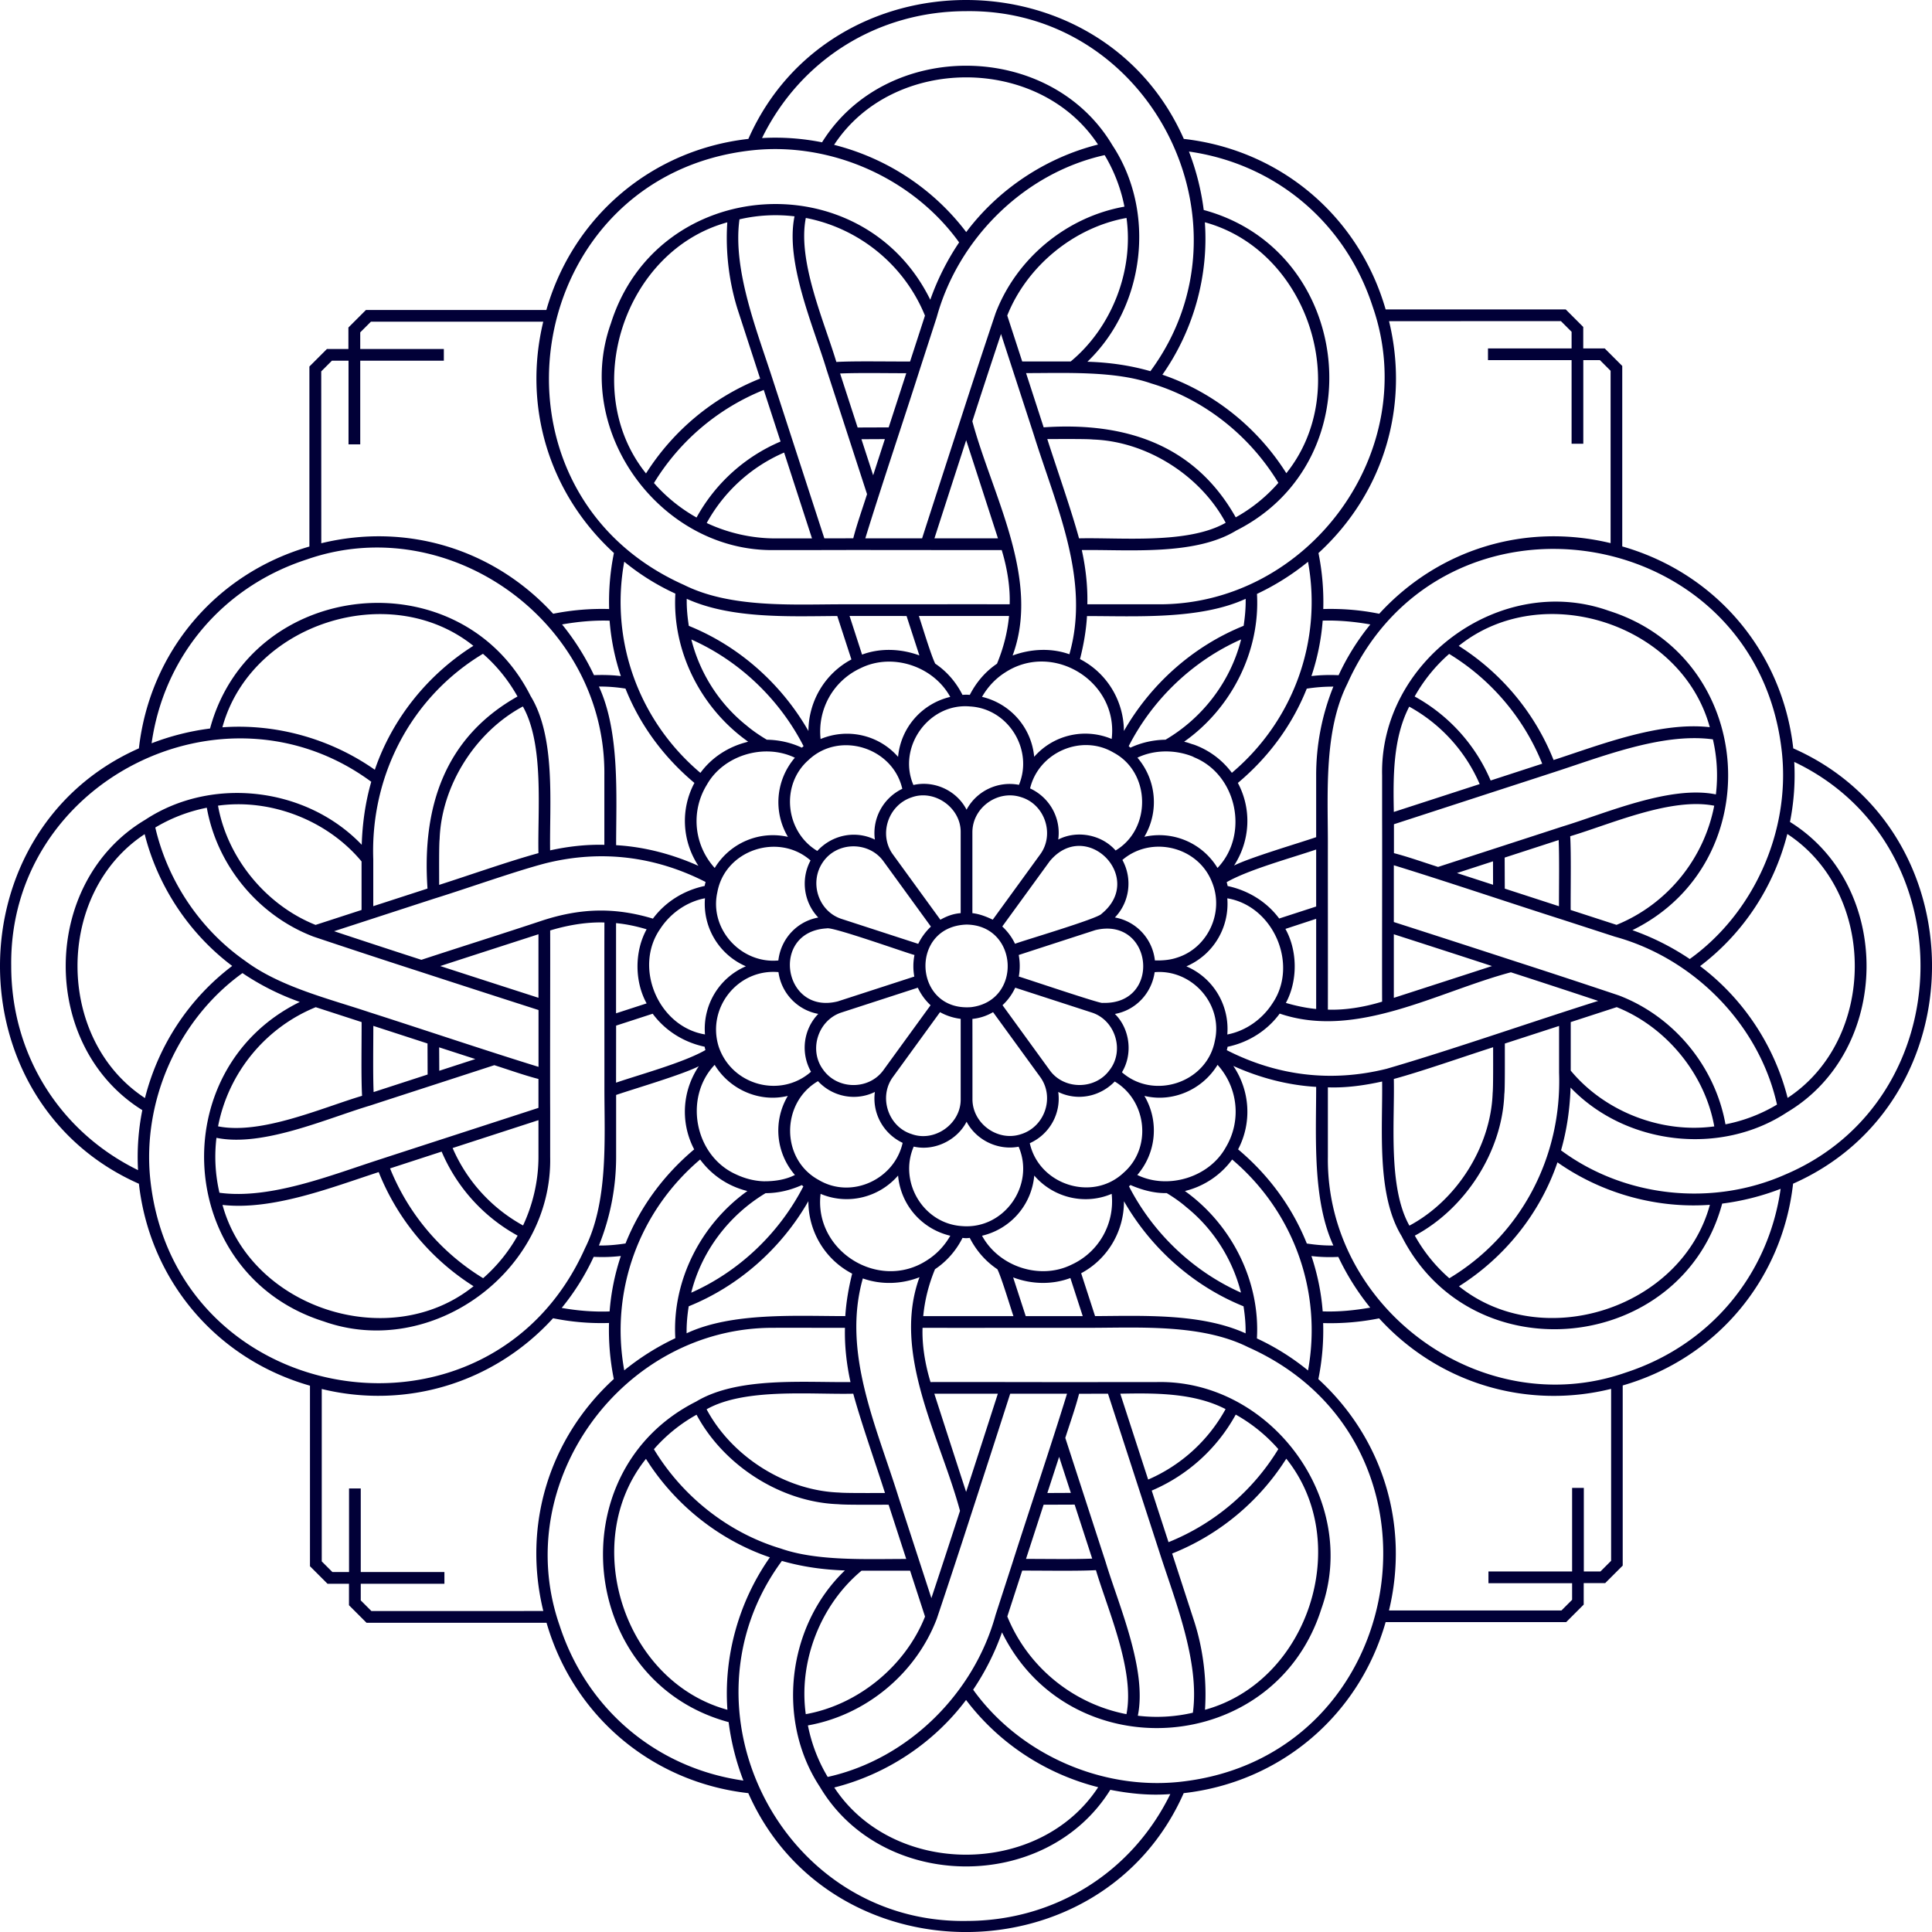 <svg width="500" xmlns="http://www.w3.org/2000/svg" height="500.009" fill="none">
    <g data-testid="japan_purple" style="fill:#010037;">
        <g class="fills" data-testid="svg-path">
            <path d="M464.096 193.676c-2.807-24.921-19.964-45.319-44.259-52.262V94.707l-4.539-4.54h-5.555v-5.554l-4.539-4.54h-46.603c-6.988-24.235-27.356-41.317-52.232-44.124-21.189-47.932-91.504-47.932-112.693 0-24.921 2.807-45.333 19.979-52.277 44.273H94.707l-4.54 4.54v5.555h-5.554l-4.54 4.539v46.588c-24.235 6.988-41.317 27.355-44.124 52.232-47.932 21.189-47.932 91.504 0 112.678 2.807 24.921 19.979 45.348 44.273 52.262v46.722l4.54 4.54h5.555v5.554l4.539 4.54h46.588c7.003 24.219 27.355 41.287 52.217 44.094 21.189 47.932 91.504 47.917 112.678 0 24.921-2.807 45.318-19.964 52.262-44.259h46.722l4.54-4.539v-5.555h5.554l4.54-4.539v-46.618c24.219-6.988 41.287-27.355 44.094-52.217 47.932-21.189 47.932-91.504.045-112.663Zm-17.545 97.298c-2.658-14.888-13.275-27.879-27.565-33.344a2466.148 2466.148 0 0 0-27.49-9.049 7358.182 7358.182 0 0 0-30.775-9.959v-14.693c13.051 4.001 30.73 9.974 43.826 14.14l13.394 4.346c20.337 5.569 37.33 22.651 41.944 43.452a41.158 41.158 0 0 1-13.334 5.107Zm-71.465 39.838a41.112 41.112 0 0 1-8.93-11.034c13.185-7.048 22.652-21.891 23.16-36.659.179-.806.135-8.825.135-13.05l14.036-4.555v12.11c.761 21.652-9.751 41.974-28.401 53.188Zm-16.261-54.203c-14.305 3.554-28.296 1.822-41.332-4.823a9.69 9.69 0 0 0 .209-.881c5.375-1.12 10.228-4.151 13.484-8.586 19.829 6.749 40.794-5.629 59.832-10.691a2842.55 2842.55 0 0 1 22.593 7.406c-17.023 5.361-37.973 12.692-54.786 17.575Zm-12.468 48.678a64.51 64.51 0 0 0 8.257 13.126c-4.106.716-8.242 1.12-12.304.97-.373-4.912-1.374-9.706-2.912-14.32 2.374.284 4.674.329 6.959.224Zm-21.07 21.099c.867-14.902-6.585-29.52-18.635-38.151a21.474 21.474 0 0 0 12.23-8.153c15.962 13.529 23.353 34.224 19.635 54.592a62.504 62.504 0 0 0-13.23-8.288Zm-59.832-5.778-3.256-10.02c4.719 1.792 10.05 1.956 14.813.165l3.196 9.855h-14.753Zm-27.49-10.064c-7.212 19.74 5.331 41.302 10.482 60.459a2842.55 2842.55 0 0 1-7.406 22.593c-1.822-5.615-6.615-20.308-8.497-26.117-5.763-18.5-14.663-37.464-9.243-56.622 4.734 1.687 10.005 1.508 14.664-.313Zm23.473 30.147h14.708c-4.002 13.051-9.975 30.731-14.141 43.826l-4.345 13.409c-5.57 20.337-22.637 37.33-43.452 41.944-2.479-4.136-4.181-8.601-5.122-13.334 14.887-2.643 27.878-13.275 33.343-27.565a2445.629 2445.629 0 0 0 9.049-27.49 6719.481 6719.481 0 0 0 9.96-30.79Zm25.31 0c3.21 9.856 10.154 31.268 13.289 40.929 3.957 12.364 10.498 28.401 8.676 41.631a41.21 41.21 0 0 1-14.245.776c2.449-11.886-4.943-28.565-8.317-39.734-2.614-8.019-7.855-24.175-10.453-32.164 1.15-3.628 2.643-7.809 3.569-11.423l7.481-.015Zm33.059 5.406a41.85 41.85 0 0 1 11.02 8.929 59.161 59.161 0 0 1-28.415 24.086l-4.346-13.35a44.793 44.793 0 0 0 21.741-19.665Zm-10.855 53.173-5.6-17.217c12.155-4.838 22.533-13.469 29.536-24.548 17.411 21.651 5.764 57.638-21.039 64.984.522-7.764-.493-15.932-2.897-23.219Zm-11.811-36.36-7.213-22.219c8.96-.179 19.069-.253 27.251 3.987a41.8 41.8 0 0 1-20.038 18.232Zm-27.057 6.511 8.033-.03 4.539 13.976c-4.688.194-11.915.075-17.127.075l4.555-14.021Zm4.016-12.394 3.032 9.333-6.078.029 3.046-9.362Zm-9.556 29.446c5.614-.015 14.32.149 19.083-.119 3.151 10.527 10.109 26.101 7.899 37.27-13.827-2.673-25.519-12.214-30.835-25.28l3.853-11.871Zm-14.529 33.478c8.466 11.169 20.487 19.098 34.194 22.577-15.215 23.249-53.038 23.294-68.299.075 13.514-3.405 25.758-11.528 34.105-22.652Zm-47.872-39.167c-13.529-4.032-25.444-13.394-32.911-25.728a41.327 41.327 0 0 1 11.035-8.929c7.048 13.185 21.891 22.652 36.658 23.159 1.897.209 9.736.12 13.051.135l4.554 14.036c-10.213 0-23.04.597-32.387-2.673Zm-13.887 41.705c-26.803-7.317-38.45-43.288-21.084-64.939 7.496 11.915 19.008 21.054 32.074 25.489-8.048 11.453-11.991 25.608-10.99 39.45Zm-26.699-87.845c-3.703-20.353 3.689-41.033 19.636-54.562a21.475 21.475 0 0 0 12.229 8.153c-12.05 8.616-19.516 23.204-18.65 38.092a64.775 64.775 0 0 0-13.215 8.317Zm-7.914-29.371c2.315.104 4.629.059 7.033-.224a59.575 59.575 0 0 0-2.911 14.349c-4.122.15-8.273-.179-12.394-.911a62.129 62.129 0 0 0 8.272-13.214Zm-28.609 5.524a59.161 59.161 0 0 1-24.086-28.415l13.349-4.346a44.802 44.802 0 0 0 19.666 21.742 41.846 41.846 0 0 1-8.929 11.019Zm-27.027-27.46c4.838 12.155 13.468 22.533 24.548 29.536-21.652 17.411-57.638 5.764-64.97-21.039 13.036 1.463 28.282-4.555 40.422-8.497Zm37.36 13.812a41.8 41.8 0 0 1-18.232-20.038l22.218-7.213v9.467c0 6.093-1.373 12.2-3.986 17.784Zm-20.696-22.413s-16.231 5.271-16.246 5.286c-12.364 3.957-28.386 10.483-41.631 8.661a41.038 41.038 0 0 1-.776-14.215c11.945 2.463 28.535-5.003 39.749-8.347 8.003-2.613 24.19-7.855 32.163-10.453 3.629 1.15 7.81 2.643 11.423 3.569v7.481l-24.682 8.018Zm-51.143-46.005c-11.676-8.123-20.113-20.681-23.338-34.568 4.136-2.479 8.601-4.181 13.334-5.122 2.643 14.888 13.275 27.879 27.565 33.344 7.943 2.672 19.59 6.51 27.489 9.048a6800.08 6800.08 0 0 0 30.79 9.96v14.708c-13.05-4.016-30.715-9.959-43.795-14.14-10.393-3.48-23.026-6.526-32.045-13.23Zm-26.011 35.448c-23.249-15.215-23.279-53.038-.075-68.299 3.405 13.514 11.528 25.758 22.652 34.105-11.169 8.467-19.098 20.487-22.577 34.194Zm44.154-44.811c-12.872-5.136-22.831-17.351-25.25-30.864 13.603-1.897 28.311 3.778 37.151 14.439v12.558s-11.886 3.867-11.901 3.867Zm57.682 18.86c-7.331-2.36-18.067-5.824-25.414-8.213 7.929-2.583 17.874-5.794 25.414-8.228v16.441Zm-16.335 15.857-9.333 3.032-.03-6.063 9.363 3.031Zm-26.325 8.542c-.195-4.704-.075-11.916-.075-17.128l14.021 4.555.03 8.033-13.976 4.54Zm-14.977-21.966 11.871 3.853c.015 5.599-.15 14.32.119 19.083-10.527 3.151-26.101 10.109-37.27 7.899 2.673-13.827 12.214-25.519 25.28-30.835Zm58.683-22.442c-8.974 3.001-22.369 7.227-31.343 10.183-6.48-2.09-15.32-4.987-22.592-7.406 5.615-1.822 20.308-6.615 26.116-8.496 8.347-2.584 20.86-7.063 28.67-9.094 14.32-3.554 28.326-1.807 41.362 4.853-.105.343-.18.687-.254 1.03-5.316 1.12-10.139 4.077-13.379 8.452-9.557-2.867-18.322-2.852-28.58.478Zm-15.41-69.016c3.613 3.15 6.6 6.868 8.944 11.049-18.784 10.572-24.757 28.491-23.294 49.709l-14.036 4.554v-12.109c-.762-21.637 9.751-41.974 28.386-53.203Zm-11.214 47.961c.478-13.871 9.273-27.773 21.547-34.328 5.569 9.87 3.778 27.056 4.031 37.957-7.406 2.016-17.843 5.704-25.698 8.213 0-3.36-.059-10.408.12-11.842Zm-16.769-17.948c-11.468-8.048-25.578-11.99-39.45-10.99 7.316-26.803 43.273-38.45 64.954-21.084-11.916 7.496-21.054 19.009-25.504 32.074Zm56.712-24.489a64.53 64.53 0 0 0-8.257-13.125c4.106-.717 8.227-1.105 12.304-.97a59.602 59.602 0 0 0 2.911 14.334c-2.374-.283-4.673-.328-6.958-.239Zm21.069-21.099c-.866 14.962 6.645 29.715 18.83 38.316-.165.045-.329.105-.493.149-4.674 1.21-8.974 3.972-11.856 7.929-16.007-13.528-23.429-34.254-19.711-54.651a61.24 61.24 0 0 0 13.23 8.257Zm59.833 5.794c.045.149 3.27 10.064 3.315 10.199-4.734-1.732-10.064-1.986-14.828-.209l-3.24-10.005 14.753.015Zm27.445 10.229c7.317-19.785-5.256-41.437-10.422-60.625 2.09-6.48 4.987-15.32 7.421-22.592 1.821 5.615 6.615 20.308 8.496 26.116 5.794 18.546 14.693 37.555 9.198 56.772-4.748-1.687-10.004-1.404-14.693.329Zm-23.428-30.327h-14.693c4.001-13.051 9.974-30.731 14.14-43.826l4.345-13.409c5.57-20.323 22.637-37.33 43.453-41.944a41.53 41.53 0 0 1 5.121 13.334c-14.887 2.643-27.878 13.275-33.343 27.565a2466.148 2466.148 0 0 0-9.049 27.49 9207.415 9207.415 0 0 0-9.974 30.79Zm-25.295 0c-3.211-9.856-10.154-31.283-13.305-40.929-3.957-12.349-10.482-28.401-8.66-41.631a41.208 41.208 0 0 1 14.245-.776c-2.449 11.886 4.942 28.565 8.317 39.734 2.613 8.018 7.854 24.175 10.453 32.164-1.15 3.628-2.643 7.809-3.569 11.423l-7.481.015Zm-33.075-5.391a41.867 41.867 0 0 1-11.02-8.929 59.096 59.096 0 0 1 28.416-24.086l4.345 13.35a44.793 44.793 0 0 0-21.741 19.665Zm10.856-53.173 5.599 17.217c-12.154 4.838-22.532 13.483-29.535 24.548-17.411-21.651-5.764-57.638 21.039-64.984-.523 7.764.493 15.932 2.897 23.219Zm11.811 36.36 7.212 22.219h-9.467c-6.077 0-12.214-1.374-17.784-3.987a41.806 41.806 0 0 1 20.039-18.232Zm27.057-6.511-8.033.03-4.54-13.976c4.689-.209 11.916-.075 17.127-.075l-4.554 14.021Zm-4.017 12.394-3.031-9.333 6.063-.03-3.032 9.363Zm9.557-29.446c-5.615.03-14.32-.15-19.083.119-3.151-10.527-10.109-26.101-7.899-37.27 13.827 2.673 25.518 12.214 30.834 25.28l-3.852 11.871Zm14.529-33.493c-8.467-11.169-20.487-19.098-34.195-22.577 15.216-23.249 53.039-23.294 68.3-.075-13.514 3.405-25.758 11.528-34.105 22.652Zm47.872 39.167c13.528 4.032 25.444 13.394 32.91 25.728a41.097 41.097 0 0 1-11.035 8.929c-10.572-18.769-28.49-24.742-49.708-23.294l-4.555-14.036c10.214 0 23.04-.597 32.388 2.673Zm13.887-41.705c26.818 7.316 38.45 43.273 21.084 64.939-7.496-11.916-19.009-21.054-32.074-25.489 8.048-11.453 11.99-25.608 10.99-39.45Zm26.698 87.86c3.718 20.382-3.703 41.108-19.71 54.621a21.115 21.115 0 0 0-9.796-7.286c-.044-.015-.104-.03-.149-.045-.702-.194-1.389-.493-2.105-.642-.015 0-.045 0-.06-.015-.075-.015-.164-.06-.239-.075 12.17-8.571 19.71-23.294 18.844-38.241a64.316 64.316 0 0 0 13.215-8.317Zm7.914 29.356c-2.314-.104-4.629-.059-7.033.224a59.576 59.576 0 0 0 2.912-14.349c4.091-.12 8.228.268 12.334.985a62.008 62.008 0 0 0-8.213 13.14Zm-17.142 84.964c-2.628 4.076-6.883 7.107-11.662 8.018.613-7.555-3.613-14.648-10.587-17.634 6.959-2.987 11.185-10.05 10.587-17.605 11.976 1.986 18.531 17.201 11.662 27.221Zm-12.08 37.27c-4.3 7.735-14.932 10.96-22.876 7.108 4.943-5.749 5.689-13.947 1.837-20.472 7.257 1.777 15.007-1.568 18.934-8.033 5.345 5.928 6.212 14.573 2.105 21.397Zm-10.139 15.47c6.944 5.599 11.916 13.454 14.096 22.084-12.304-5.465-22.726-15.32-28.983-27.504l.388-.344c2.942 1.284 6.197 2.165 9.378 2.091 1.821 1.105 3.524 2.284 5.121 3.673Zm-29.744 14.842c-8.153 4.047-18.815.538-23.175-7.481 7.406-1.747 12.842-7.988 13.514-15.574 5.002 5.794 13.11 7.69 20.038 4.734.822 7.764-3.344 15.096-10.377 18.321Zm-37.48-1.09c-12.453 8.049-29.252-2.493-27.475-17.231 6.944 2.941 15.037 1.045 20.054-4.734.672 7.586 6.107 13.827 13.513 15.574-1.523 2.673-3.613 4.838-6.092 6.391Zm-32.328-19.501c.135.119.254.239.389.343-6.272 12.185-16.695 22.055-29.013 27.505 2.657-10.721 9.78-20.083 19.247-25.757 3.24 0 6.436-.762 9.377-2.091Zm-17.082-2.792c-10.661-4.823-13.543-19.83-5.48-28.326 3.927 6.465 11.692 9.81 18.934 8.033-3.868 6.525-3.121 14.723 1.836 20.472-2.493 1.254-5.345 1.657-8.123 1.628-2.508-.09-4.927-.747-7.167-1.807Zm-30.984-38.48 9.467-3.076c3.255 4.42 8.093 7.406 13.439 8.541.06.284.119.582.209.866-5.659 3.255-16.993 6.331-23.13 8.437l.015-14.768Zm11.423-25.056c2.628-4.017 6.854-7.003 11.572-7.899a17.614 17.614 0 0 0 10.587 17.605c-6.973 3.001-11.199 10.079-10.587 17.634-12.05-1.986-18.575-17.336-11.572-27.34Zm12.05-37.256c4.316-7.705 14.887-10.825 22.787-7.018-4.928 5.764-5.66 13.962-1.792 20.487-7.407-1.672-14.992 1.568-18.949 8.048-5.391-5.957-6.242-14.663-2.046-21.517Zm10.303-15.335c-7.063-5.614-12.11-13.543-14.305-22.279 12.349 5.481 22.787 15.38 29.043 27.61-.149.134-.298.254-.448.388-2.822-1.329-5.943-2.016-9.063-2.061-1.852-1.105-3.599-2.284-5.227-3.658Zm29.566-14.887c8.138-4.002 18.754-.508 23.13 7.466-7.377 1.762-12.797 7.959-13.499 15.514-5.002-5.704-13.051-7.525-20.054-4.614-.821-7.779 3.345-15.141 10.423-18.366Zm37.33 1.15c12.468-8.153 29.386 2.389 27.579 17.201-7.003-2.926-15.036-1.09-20.053 4.614-.702-7.555-6.122-13.752-13.499-15.514 1.508-2.613 3.539-4.763 5.973-6.301Zm61.042-8.422c-2.732 10.796-9.93 20.188-19.531 25.817-3.121.045-6.242.732-9.079 2.061-.149-.134-.298-.269-.448-.388 6.257-12.244 16.709-22.144 29.073-27.624 0 .044 0 .089-.015.134Zm-12.08 30.387c11.065 4.539 14.26 19.979 6.003 28.624a17.621 17.621 0 0 0-18.934-8.063c3.867-6.51 3.136-14.723-1.792-20.487 4.301-2.045 9.467-2.09 13.902-.448.284.09.552.239.821.374Zm5.331 73.301c-2.031 10.901-15.798 15.44-24.056 8.198 2.867-4.704 2.091-11.229-1.821-15.096 5.33-.956 9.496-5.286 10.288-10.811 9.571-.822 17.739 8.212 15.589 17.709Zm-23.593 34.165c-8.093 7.66-21.935 3.15-24.309-7.616 5.151-2.314 8.138-7.734 7.361-13.259 4.898 2.404 10.751 1.284 14.619-2.703 8.302 4.942 9.706 17.112 2.329 23.578Zm-78.946 1.896c-9.87-5.361-9.78-19.994-.179-25.564 3.793 4.092 9.796 5.227 14.723 2.793-.746 5.435 2.136 10.781 7.183 13.17-2.106 9.467-13.245 14.648-21.727 9.601Zm-25.877-34.493c-3.15-10.064 5.002-20.233 15.47-19.292.731 5.465 4.927 9.84 10.303 10.811-3.853 3.986-4.644 10.064-1.882 14.976-7.914 6.944-20.516 3.509-23.891-6.495Zm-.343-39.988c2.001-10.96 15.858-15.485 24.115-8.198-2.598 4.838-1.762 10.841 2.001 14.768-5.45.971-9.676 5.435-10.333 11.11-9.616.91-17.933-8.109-15.783-17.68Zm23.577-34.18c8.019-7.63 21.846-3.255 24.28 7.437-4.972 2.389-7.839 7.734-7.093 13.14-4.987-2.434-11.02-1.284-14.902 2.941-8.257-4.942-9.616-17.067-2.285-23.518Zm78.976-1.926c9.646 5.152 9.825 19.77.508 25.325-3.599-4.121-9.99-5.331-14.843-2.837.762-5.48-2.165-10.856-7.286-13.23 2.209-9.303 13.289-14.2 21.621-9.258Zm-1.09 82.201c-3.718 5.092-11.766 5.092-15.44 0l-12.229-16.843a14.412 14.412 0 0 0 3.285-4.525l19.785 6.421c6.092 1.926 8.616 9.855 4.599 14.947Zm-58.504-.015c-3.733 5.152-11.826 5.122-15.559-.104-3.837-5.107-1.359-12.857 4.704-14.828l19.77-6.421a14.585 14.585 0 0 0 3.3 4.54c-3.046 4.196-9.184 12.632-12.215 16.813Zm-15.559-53.979c3.703-5.256 11.826-5.256 15.559-.12l12.304 16.933a15.599 15.599 0 0 0-3.285 4.465l-19.844-6.451c-6.033-1.956-8.497-9.571-4.734-14.827Zm.911 17.276c1.344-.537 20.95 6.481 22.697 6.884a14.92 14.92 0 0 0-.045 5.585l-19.785 6.42c-14.171 3.599-17.635-18.082-2.867-18.889Zm37.39 20.383c-14.992 1.179-16.142-20.89-1.21-21.368 13.454.164 14.484 19.725 1.21 21.368Zm33.97-1.105c0 .448-20.994-6.675-21.666-6.809a15.621 15.621 0 0 0-.015-5.585c4.121-1.344 15.529-5.047 19.815-6.436 14.962-3.628 17.336 19.397 1.866 18.83Zm-.224-23.07c-.776 1.224-20.74 7.077-22.413 7.779-.806-1.702-1.926-3.195-3.3-4.479l12.289-16.904c9.408-11.303 24.847 4.301 13.424 13.604Zm-20.785-30.148c6.107 1.881 8.66 9.601 4.912 14.753l-12.304 16.933c-1.672-.792-3.404-1.479-5.271-1.688v-20.935c0-6.376 6.556-11.109 12.663-9.063Zm-15.694 29.998c-1.956.15-3.569.762-5.256 1.702l-12.289-16.903c-3.733-5.136-1.254-12.767 4.898-14.782 5.928-2.121 12.737 2.747 12.647 9.048v20.935Zm-12.692 57.175c-6.077-1.896-8.601-9.601-4.868-14.738l12.215-16.813c1.657.925 3.449 1.493 5.345 1.732v20.785c.09 6.331-6.704 11.214-12.692 9.034Zm15.723-29.804a13.062 13.062 0 0 0 5.346-1.747l12.215 16.798c3.762 5.197 1.224 12.887-5.033 14.798-5.987 1.971-12.528-2.777-12.513-9.079 0 0 0-20.785-.015-20.77Zm52.964-15.858c-1.821.627-3.822.776-5.733.717-.613-5.615-4.853-10.139-10.348-11.11 3.807-3.957 4.614-9.989 1.941-14.887 7.466-6.406 19.591-3.494 23.189 5.749 3.211 7.749-1.045 17.022-9.049 19.531Zm-53.501-64.999c9.885.597 16.365 11.229 12.588 20.277-5.466-1.045-10.961 1.583-13.559 6.436-2.508-4.913-8.317-7.645-13.752-6.391-4.226-9.81 4.002-21.338 14.723-20.322Zm-83.769 76.84-7.914 2.568v-23.339c2.688.254 5.316.822 7.914 1.598-3.151 5.704-3.151 13.484 0 19.173ZM249 317.314c-10.05-.598-16.485-11.453-12.528-20.577 5.3 1.24 11.214-1.612 13.677-6.435 2.539 4.793 8.123 7.481 13.469 6.465 4.3 9.945-3.733 21.443-14.618 20.547Zm83.664-76.915 7.959-2.613v23.338c-2.643-.253-5.271-.821-7.84-1.567 3.091-5.719 3.046-13.484-.119-19.158Zm-1.613-2.688c-3.24-4.36-8.048-7.287-13.334-8.407-.075-.328-.149-.672-.254-1 5.659-3.255 17.023-6.346 23.16-8.452v14.753l-9.572 3.106Zm9.572-37.047v15.993c-4.54 1.568-17.083 5.241-21.249 7.346 4.166-6.406 4.629-14.558.986-21.382 8.123-6.809 14.141-15.156 17.829-24.399a43.712 43.712 0 0 1 6.883-.523 61.273 61.273 0 0 0-4.449 22.965Zm-18.247-45.692c.044 2.375-.179 4.689-.523 6.989-12.916 5.196-23.966 14.947-30.984 27.221-.045-7.825-4.39-15.007-11.363-18.606.955-3.763 1.597-7.496 1.807-11.139 12.737 0 29.281.956 41.063-4.465Zm-43.124-15.648c-2.016-7.392-5.704-17.844-8.213-25.698 3.36 0 10.408-.06 11.841.119 13.872.478 27.774 9.273 34.329 21.547-9.795 5.585-27.087 3.778-37.957 4.032Zm-2.15-45.782h-12.558l-3.868-11.886c5.137-12.871 17.351-22.831 30.865-25.25 1.896 13.618-3.793 28.311-14.439 37.136Zm-27.057 20.382c2.583 7.929 5.793 17.874 8.227 25.4h-16.44a9926.391 9926.391 0 0 1 8.213-25.4Zm7.974 57.847c-2.927 1.971-5.331 4.733-7.033 8.063a10.188 10.188 0 0 0-1.897 0c-1.687-3.345-4.106-6.107-7.048-8.078-1.09-2.135-3.434-9.96-4.24-12.349h23.338c-.403 4.241-1.463 8.377-3.12 12.364Zm-41.332-12.349 3.658 11.244c-6.839 3.643-11.08 10.766-11.124 18.516-7.019-12.259-18.053-22.01-30.955-27.206-.358-2.3-.582-4.629-.537-7.004 11.498 5.227 26.579 4.525 38.958 4.45Zm-54.816 18.785c3.688 9.243 9.706 17.59 17.844 24.414-3.659 6.853-3.181 15.051 1.03 21.457-6.794-3.046-14.036-4.928-21.293-5.346 0-12.752 1-29.252-4.45-41.048 2.225-.03 4.51.149 6.869.523Zm-2.419 121.158v-15.992c4.659-1.598 17.127-5.241 21.398-7.436-4.301 6.391-4.823 14.618-1.195 21.517-8.093 6.809-14.096 15.141-17.769 24.354-2.359.359-4.644.568-6.884.523a61.263 61.263 0 0 0 4.45-22.966Zm18.247 45.692c-.045-2.359.179-4.688.538-6.988 12.901-5.196 23.951-14.947 30.969-27.206 0 7.884 4.33 15.111 11.333 18.755-.926 3.703-1.553 7.406-1.777 10.99-12.737 0-29.371-1.031-41.063 4.449Zm43.124 15.634c2.016 7.392 5.704 17.844 8.212 25.698-3.359 0-10.407.045-11.841-.119-13.872-.478-27.773-9.273-34.329-21.547 9.856-5.57 27.057-3.778 37.958-4.032Zm2.15 45.797h12.558l3.867 11.886c-5.136 12.871-17.351 22.831-30.864 25.25-1.897-13.618 3.792-28.311 14.439-37.136Zm27.057-20.382c-2.583-7.929-5.794-17.874-8.228-25.415h16.44a9934.747 9934.747 0 0 1-8.212 25.415Zm-8.049-57.638c2.957-1.971 5.421-4.733 7.123-8.108a5.625 5.625 0 0 0 1.867 0c1.717 3.375 4.181 6.137 7.152 8.123 1.015 1.986 3.39 9.9 4.151 12.125h-23.339c.389-4.151 1.419-8.213 3.046-12.14Zm41.422 12.14-3.599-11.095c6.869-3.673 11.095-10.855 11.08-18.635 7.018 12.244 18.053 21.995 30.939 27.191.359 2.3.583 4.629.538 7.003-11.498-5.226-26.579-4.524-38.958-4.464Zm54.801-18.785c-3.689-9.213-9.676-17.56-17.784-24.369 3.628-6.913 3.091-15.186-1.24-21.592 6.839 3.091 14.126 4.988 21.443 5.421 0 12.752-1.001 29.252 4.449 41.048-2.21.045-4.494-.149-6.868-.508Zm36.837-152.591a59.156 59.156 0 0 1 24.085 28.416l-13.349 4.345a44.797 44.797 0 0 0-19.665-21.741 41.847 41.847 0 0 1 8.929-11.02Zm27.027 27.461c-4.838-12.155-13.469-22.533-24.548-29.536 21.651-17.411 57.638-5.764 64.969 21.039-13.036-1.478-28.281 4.554-40.421 8.497Zm-37.36-13.813a41.806 41.806 0 0 1 18.232 20.039l-22.219 7.212c-.179-8.959-.254-19.068 3.987-27.251Zm20.696 22.413s16.246-5.271 16.261-5.286c12.364-3.957 28.386-10.482 41.631-8.66a41.233 41.233 0 0 1 .776 14.245c-11.886-2.434-28.565 4.928-39.734 8.317-8.019 2.613-24.175 7.854-32.164 10.453-3.628-1.15-7.809-2.643-11.423-3.569v-7.481l24.653-8.019Zm32.955 34.06-11.871-3.852c-.03-5.6.149-14.305-.119-19.083 10.527-3.151 26.086-10.109 37.27-7.899-2.673 13.827-12.214 25.519-25.28 30.834Zm-28.923-9.377-.03-8.033 13.976-4.54c.194 4.704.075 11.931.075 17.127l-14.021-4.554Zm-3.032-1-9.347-3.032 9.332-3.031.015 6.063Zm-25.683 12.811c7.332 2.36 18.053 5.824 25.4 8.228-7.929 2.583-17.874 5.794-25.4 8.227v-16.455Zm0 37.45c7.407-2.016 17.844-5.704 25.698-8.213 0 3.33.045 10.393-.119 11.841-.478 13.872-9.273 27.774-21.547 34.329-5.57-9.87-3.778-27.057-4.032-37.957Zm42.348 21.577c11.452 8.048 25.623 11.99 39.45 10.99-7.302 26.803-43.288 38.45-64.939 21.084 11.915-7.496 21.054-19.009 25.489-32.074Zm3.434-36.3 11.901-3.867c12.871 5.136 22.831 17.351 25.25 30.864-13.633 1.882-28.326-3.793-37.151-14.439v-12.558Zm56.13 19.621c-3.405-13.514-11.528-25.758-22.652-34.105 11.169-8.467 19.098-20.487 22.577-34.195 23.249 15.216 23.279 53.039.075 68.3Zm-1.464-89.279c2.121 20.397-7.302 41.451-23.861 53.337a65.62 65.62 0 0 0-14.843-7.466c35.628-17.485 32.164-70.539-6.092-82.649-28.132-10.049-59.355 13.14-58.683 42.586v11.558c.045 11.378-.045 35.777 0 47.006-4.883 1.493-9.84 2.225-14.036 2.061.03-10.662-.015-33.06 0-43.527-.03-12.976-.956-28.819 5.017-40.765 24.578-55.069 106.197-41.989 112.498 17.859ZM403.964 83.104l2.763 2.763v4.3H385.09v3.031h21.637v21.637h3.031V93.198h4.301l2.762 2.763v44.602c-21.965-5.301-44.468 1.463-59.878 18.277-4.823-.986-9.676-1.359-14.484-1.225a63.834 63.834 0 0 0-1.239-14.484c16.843-15.439 23.622-38.002 18.262-60.012l44.482-.015Zm-48.723-3.777c13.006 37.315-16.649 77.512-55.861 77.064h-17.978c.105-4.51-.373-9.213-1.433-14.036 12.065-.164 29.252 1.508 39.958-5.047 36.001-18.128 30.402-72.466-8.407-82.963a64.41 64.41 0 0 0-3.823-15.126c22.384 3.181 40.481 18.337 47.544 40.108ZM250.03 2.889c47.678-.657 75.87 54.965 47.693 93.176-5.122-1.478-10.587-2.284-16.306-2.448 14.947-14.32 17.844-38.809 6.466-56.04-16.112-27.102-58.504-27.49-75.138-.747a61.744 61.744 0 0 0-15.53-1.105c9.945-20.293 29.939-32.821 52.815-32.836Zm-55.159 35.987c20.397-2.121 41.436 7.301 53.352 23.861a65.578 65.578 0 0 0-7.466 14.843c-17.485-35.628-70.554-32.164-82.649 6.092-10.064 28.132 13.14 59.355 42.586 58.683h11.543c11.378-.045 35.777.03 47.006 0 1.493 4.883 2.21 9.84 2.061 14.036-10.647-.03-33.06.015-43.527 0-12.961.03-28.804.956-40.735-5.002-55.099-24.549-42.049-106.212 17.829-112.513ZM83.134 96.11l2.763-2.762h4.3v21.651h3.031V93.348h21.637v-3.031H93.228v-4.301l2.763-2.762h44.602c-5.301 21.965 1.478 44.452 18.292 59.862-1.001 4.883-1.374 9.736-1.24 14.499a64.242 64.242 0 0 0-14.484 1.225c-15.44-16.844-38.002-23.608-60.012-18.247l-.015-44.483Zm-3.793 48.694c37.062-12.961 77.513 16.395 77.065 55.86v17.979c-4.525-.12-9.213.373-14.036 1.433-.179-12.065 1.508-29.237-5.047-39.943-18.128-36.016-72.466-30.417-82.963 8.407a64.644 64.644 0 0 0-15.126 3.822c3.181-22.383 18.337-40.481 40.107-47.558ZM2.904 250c-.642-47.678 54.98-75.855 93.176-47.678-1.478 5.137-2.284 10.602-2.463 16.306-14.305-14.947-38.809-17.829-56.04-6.466-27.102 16.112-27.49 58.504-.747 75.138a61.694 61.694 0 0 0-1.105 15.53C15.417 292.885 2.904 272.891 2.904 250Zm35.987 55.174c-2.121-20.397 7.301-41.437 23.861-53.337a65.633 65.633 0 0 0 14.842 7.466c-35.627 17.485-32.163 70.554 6.108 82.649 28.012 9.989 59.31-12.946 58.683-42.587v-11.557c-.06-11.378.044-35.777 0-47.006 4.882-1.493 9.84-2.21 14.036-2.061-.03 10.647.015 33.06 0 43.512.03 12.961.955 28.819-5.002 40.75-24.564 55.099-106.212 42.034-112.528-17.829ZM96.125 416.94l-2.762-2.762v-4.3h21.651v-3.032H93.363V385.21h-3.032v21.636h-4.3l-2.762-2.762v-44.617c21.636 5.286 44.437-1.404 59.862-18.307a62.553 62.553 0 0 0 14.484 1.225 64.038 64.038 0 0 0 1.24 14.499c-16.859 15.454-23.623 38.017-18.247 60.041l-44.483.015Zm48.709 3.763c-12.976-37.195 16.529-77.437 55.666-77.064.254-.03 17.919.015 18.173 0-.105 4.509.373 9.213 1.433 14.036-12.065.149-29.207-1.433-39.943 5.047-36.016 18.128-30.417 72.48 8.407 82.963a64.457 64.457 0 0 0 3.822 15.126c-22.383-3.181-40.481-18.337-47.558-40.108Zm105.211 76.438c-47.678.657-75.87-54.965-47.693-93.177 5.121 1.479 10.587 2.285 16.306 2.464-14.947 14.32-17.829 38.794-6.466 56.025 16.112 27.117 58.519 27.505 75.153.747 5.137 1.015 10.333 1.523 15.529 1.105-9.944 20.308-29.938 32.85-52.829 32.836Zm55.159-35.987c-20.397 2.121-41.452-7.302-53.352-23.861a65.62 65.62 0 0 0 7.466-14.843c17.485 35.628 70.554 32.164 82.649-6.092 10.064-28.132-13.141-59.34-42.587-58.683h-11.557c-11.378.06-35.777-.045-47.006 0-1.493-4.883-2.21-9.84-2.061-14.036 10.662.03 33.06-.015 43.527 0 12.961-.03 28.804-.956 40.72 5.002 55.099 24.548 42.049 106.212-17.799 112.513Zm111.751-57.219-2.762 2.762h-4.301V385.06h-3.031v21.637H385.21v3.031h21.651v4.301l-2.762 2.762h-44.632c5.301-21.965-1.463-44.468-18.277-59.877a63.132 63.132 0 0 0 1.239-14.499 64.25 64.25 0 0 0 14.485-1.225c15.454 16.933 38.345 23.623 60.041 18.247v44.498Zm3.763-48.709c-37.255 13.021-77.572-16.649-77.064-55.861v-17.963c4.614.164 9.213-.448 14.036-1.508.179 12.08-1.523 29.282 5.047 40.003 18.232 36.106 72.51 30.312 82.963-8.407a64.457 64.457 0 0 0 15.126-3.822c-3.181 22.383-18.337 40.48-40.108 47.558Zm41.347-51.276c-18.755 8.332-41.466 6.047-58.071-6.242 1.464-5.107 2.285-10.557 2.464-16.246 14.275 14.887 38.809 17.769 56.04 6.391 27.087-16.112 27.49-58.504.747-75.138a61.74 61.74 0 0 0 1.105-15.53c44.587 21.204 43.273 87.413-2.285 106.765Z"
                  class="cls-1"/>
        </g>
    </g>
</svg>
